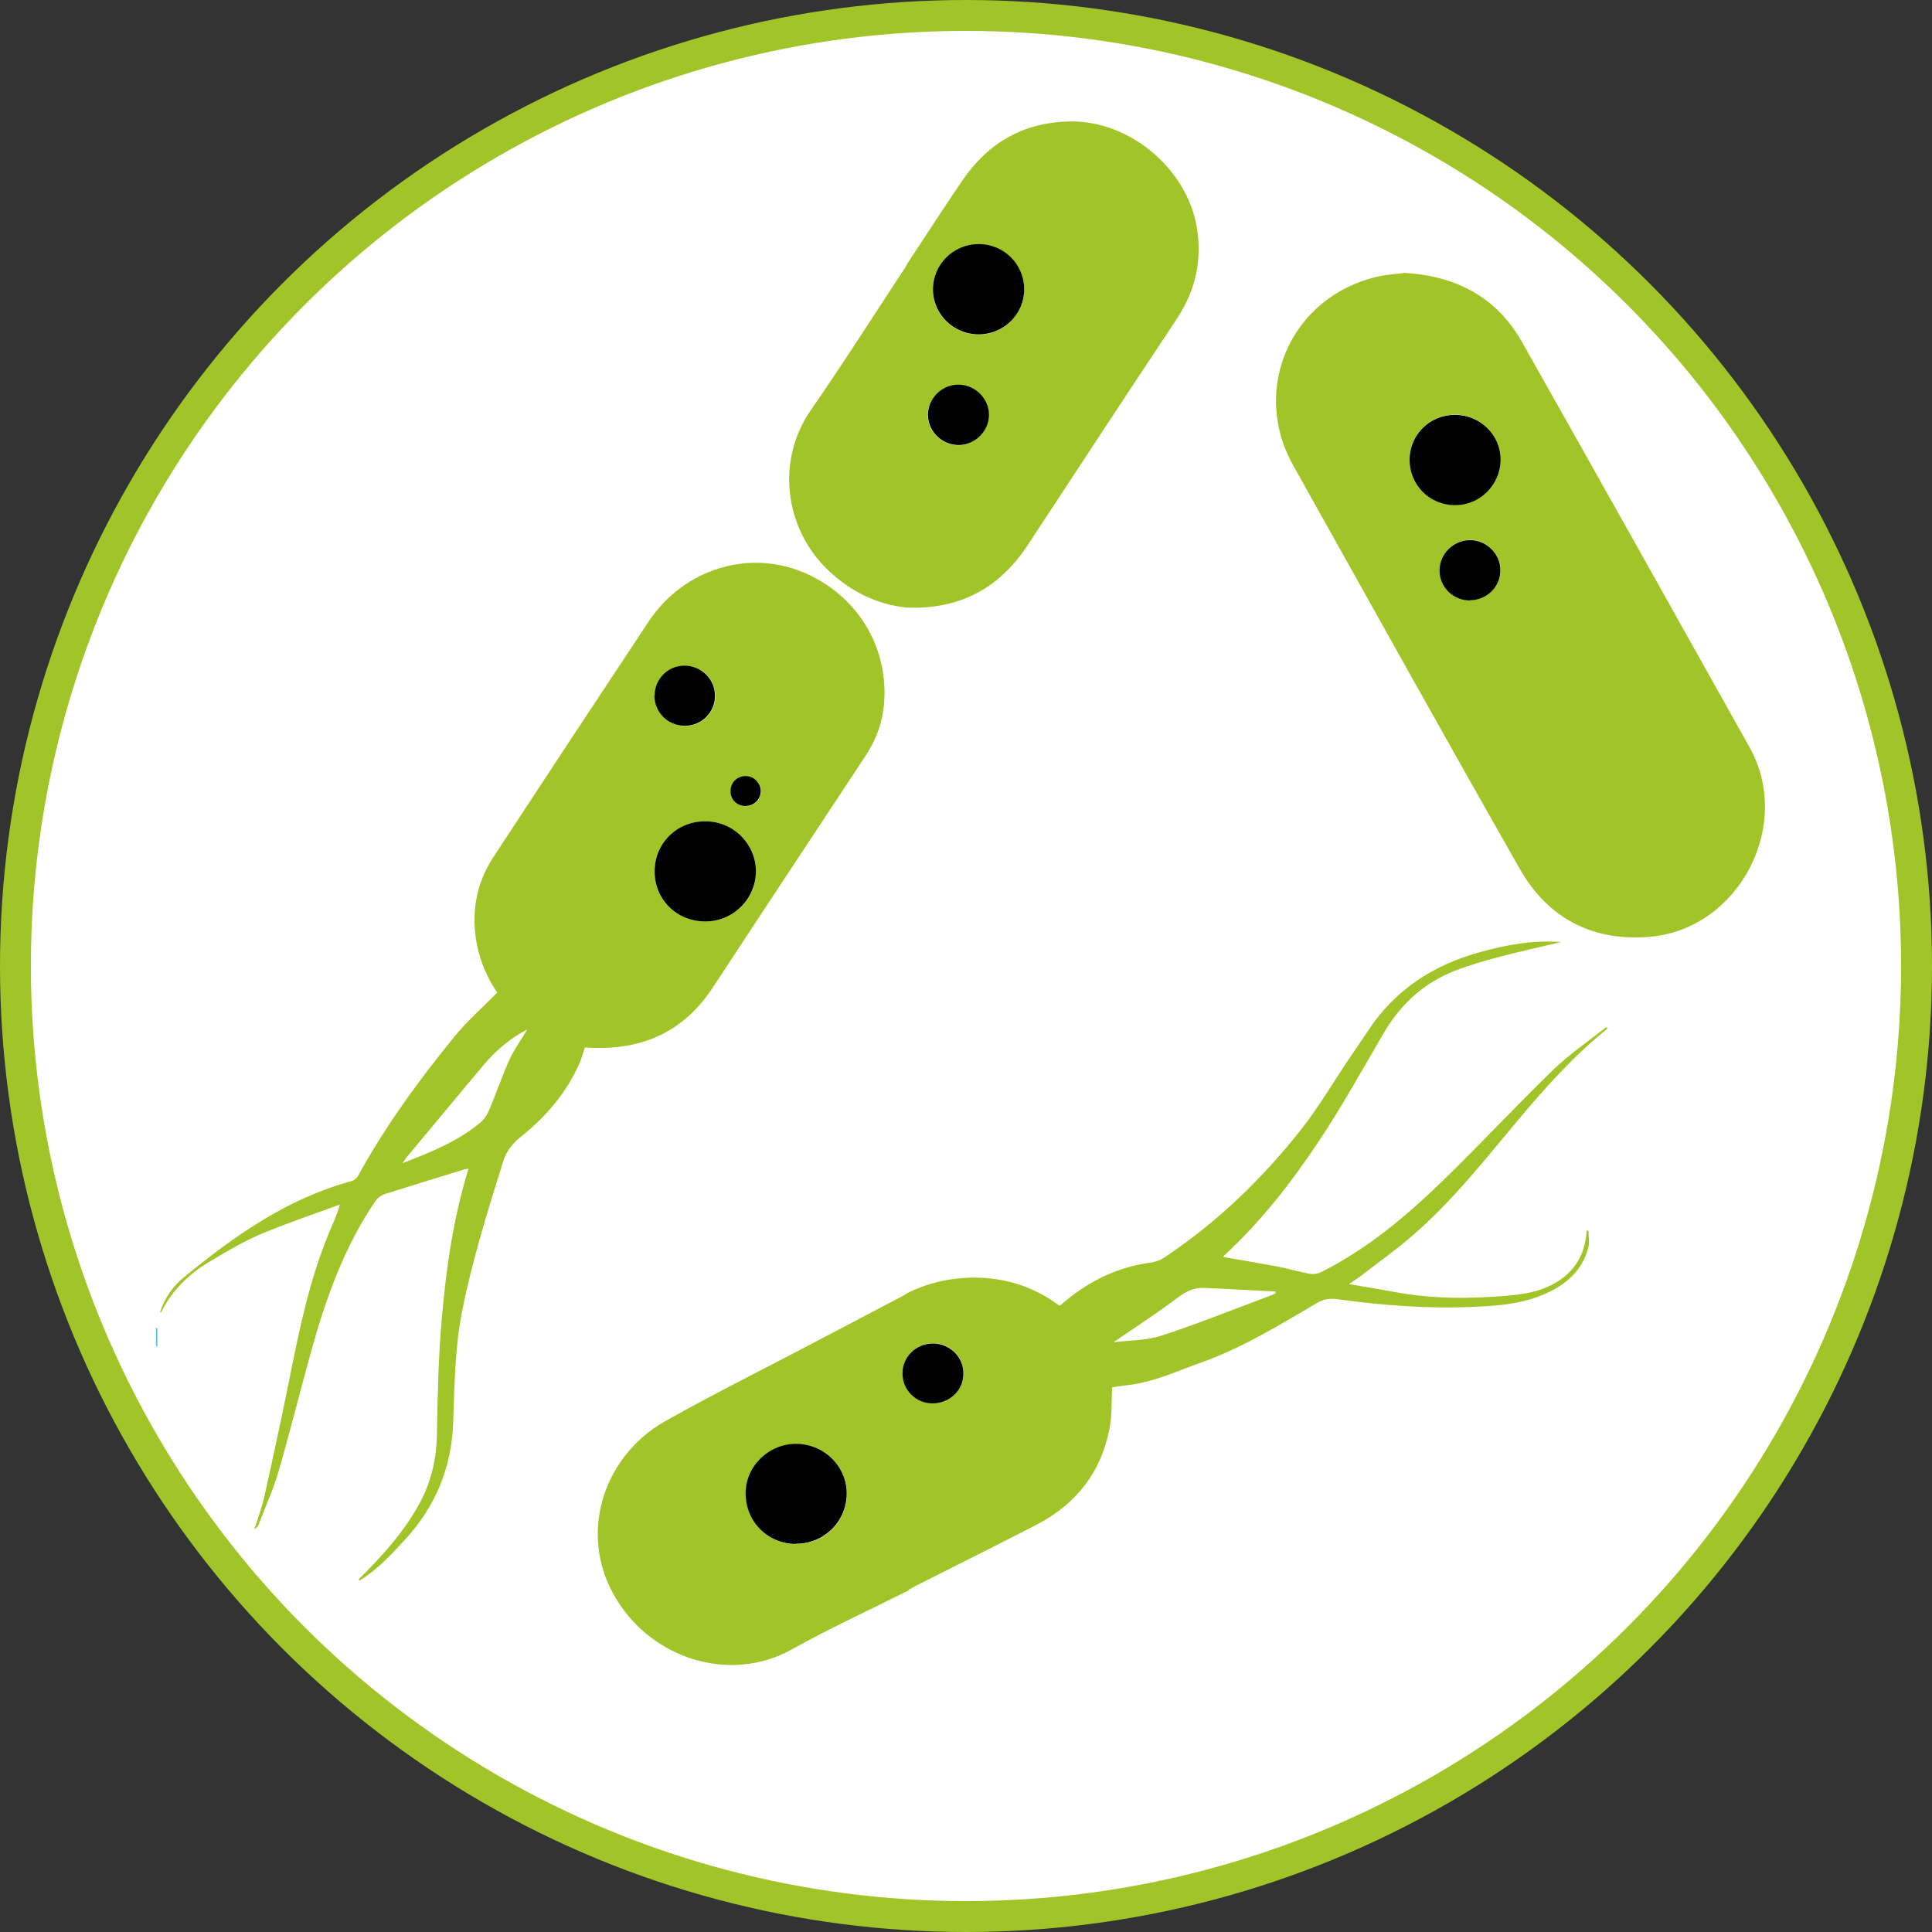<?xml version="1.0" encoding="UTF-8"?>
<svg xmlns="http://www.w3.org/2000/svg" id="Ebene_1" data-name="Ebene 1" width="28.455mm" height="28.455mm" viewBox="0 0 80.66 80.66">
  <rect x="0" y="0" width="80.66" height="80.66" fill="#333333" stroke="none"/>
  <defs>
    <style>
      .cls-1 {
        fill: #010101;
      }

      .cls-2 {
        fill: #fff;
      }

      .cls-3 {
        fill: #a1c528;
      }

      .cls-4 {
        fill: #5ac2db;
      }

      .cls-5 {
        fill: #1291b1;
      }
    </style>
  </defs>
  <circle class="cls-3" cx="40.33" cy="40.33" r="40.33"></circle>
  <circle class="cls-2" cx="40.33" cy="40.33" r="39.04"></circle>
  <g id="Ebene_2" data-name="Ebene 2">
    <g>
      <path class="cls-3" d="M37.92,66.41s-.09.04-.13.06c-1.58.79-3.19,1.53-4.73,2.39-2.45,1.37-5.55.5-7.15-1.82-1.92-2.79-.76-6.23,1.85-7.7,1.88-1.06,3.82-2.03,5.73-3.03,1.41-.74,2.82-1.48,4.23-2.22.07-.04.14-.09.21-.13.82-.4,1.7-.6,2.61-.62,1.36-.02,2.6.35,3.7,1.18.09-.07.17-.15.26-.22,1.03-.85,2.2-1.41,3.55-1.59.22-.03.44-.12.62-.25,2.19-1.47,4.05-3.27,5.67-5.33.73-.93,1.33-1.96,1.99-2.94.26-.38.52-.76.78-1.15,1.12-1.71,2.72-2.75,4.68-3.29,1.09-.3,2.2-.51,3.39-.42-.88.21-1.72.39-2.55.61-.64.17-1.28.35-1.89.59-1.3.51-2.27,1.4-2.97,2.6-.88,1.5-1.72,3.03-2.68,4.47-1.15,1.74-2.43,3.38-3.97,4.81-.02.02-.04.05-.05.07.76.13,1.52.26,2.28.4.45.09.88.22,1.33.3.15.03.33,0,.46-.06,1.92-.96,3.54-2.32,5.07-3.8,1.57-1.52,3.06-3.13,4.64-4.66.69-.66,1.49-1.21,2.24-1.8.02.02.03.04.05.06-1.41,1.13-2.61,2.47-3.76,3.84-1.39,1.66-2.73,3.37-4.38,4.8-.7.61-1.46,1.15-2.2,1.72-.13.1-.27.19-.48.33.67.12,1.26.21,1.85.32,1.56.3,3.14.3,4.71.17.54-.05,1.11-.12,1.6-.32,1.06-.42,1.7-1.22,1.76-2.4h.08c0,.22.04.46,0,.67-.24.99-.94,1.59-1.84,1.98-.94.41-1.94.49-2.95.53-1.91.09-3.81-.06-5.71-.32-.3-.04-.55,0-.82.15-1.57.92-3.12,1.88-4.84,2.49-.99.35-1.95.81-3.01.94-.26.03-.51.07-.72.1-.03.59,0,1.17-.11,1.73-.35,1.82-1.39,3.15-3.05,4.01-1.65.85-3.32,1.68-4.98,2.52-.12.06-.23.13-.35.19l-.02.04ZM46.49,56.04c.67-.09,1.38-.07,2.01-.28,1.47-.48,2.91-1.06,4.36-1.6.13-.05.26-.1.39-.16v-.08c-1-.05-2-.11-2.99-.15-.4-.02-.73.14-1.07.39-.87.66-1.79,1.25-2.69,1.87h.02l-.02-.02v.03h-.01ZM33.21,64.46c1.17.02,2.12-.89,2.15-2.05.03-1.14-.91-2.1-2.08-2.12-1.16-.02-2.12.89-2.14,2.03-.02,1.19.89,2.13,2.08,2.15h-.01v-.01ZM38.94,58.58c.71,0,1.27-.53,1.29-1.23,0-.7-.56-1.27-1.27-1.27s-1.27.55-1.27,1.24.55,1.25,1.25,1.26Z"></path>
      <path class="cls-3" d="M6.68,54.78c.19-.57.52-1.06.98-1.44,2.11-1.73,4.32-3.3,7.02-4.03.1-.03.22-.12.27-.22,1.14-2.08,2.53-3.98,4.02-5.81.53-.65,1.17-1.21,1.79-1.84-.4-.58-.72-1.29-.86-2.06-.23-1.29-.02-2.5.7-3.6,2.15-3.28,4.31-6.56,6.48-9.83,1.48-2.23,4.26-3.06,6.61-1.99,2.09.95,3.35,2.98,3.23,5.25-.04.85-.31,1.63-.78,2.34-2.12,3.22-4.25,6.43-6.36,9.65-1.26,1.93-3.06,2.7-5.36,2.53-.07.21-.13.44-.23.67-.53,1.2-1.36,2.18-2.37,3-.38.3-.66.61-.81,1.08-.64,2.06-1.29,4.11-1.71,6.23-.31,1.54-.32,3.1-.38,4.66-.06,1.89-.73,3.52-2.01,4.91-.58.63-1.16,1.26-1.9,1.71l-.04-.05c.98-.97,1.9-1.98,2.56-3.2.47-.88.69-1.81.71-2.81.03-1.64.06-3.29.21-4.93.18-2.09.48-4.16,1.11-6.21-.08.02-.15.02-.2.04-1.1.34-2.19.67-3.29,1.02-.14.05-.29.15-.38.27-1.3,1.9-2.07,4.04-2.68,6.23-.47,1.69-.89,3.39-1.38,5.08-.22.75-.54,1.46-.82,2.19-.03.09-.09.17-.19.23.15-.48.33-.95.43-1.43.35-1.57.69-3.15,1.01-4.73.42-2.11.85-4.23,1.68-6.23.15-.37.33-.72.45-1.17-1.09.4-2.2.77-3.27,1.22-.74.31-1.44.73-2.13,1.14-.89.52-1.61,1.22-2.07,2.15-.02,0-.04-.03-.05-.04v.02h.01ZM29.45,38.47c1.17,0,2.13-.95,2.11-2.1,0-1.15-.95-2.07-2.11-2.08-1.18,0-2.12.92-2.12,2.09s.93,2.09,2.11,2.09h.01ZM22.03,42.97c-.76.39-1.32.89-1.81,1.46-1.08,1.28-2.15,2.58-3.23,3.87-.05.06-.09.13-.18.26,1.19-.46,2.3-.91,3.23-1.68.16-.13.29-.32.37-.51.3-.7.54-1.42.85-2.11.19-.42.47-.81.76-1.29h.01ZM27.34,29.06c0,.7.56,1.25,1.26,1.25s1.26-.55,1.27-1.24c0-.71-.57-1.28-1.27-1.27-.7,0-1.25.57-1.25,1.26h-.01ZM31.13,33.66c.35,0,.64-.27.64-.62s-.28-.63-.63-.63-.63.27-.63.62.27.62.62.63Z"></path>
      <path class="cls-3" d="M37.87,11.01s.07-.09.1-.14c.74-1.12,1.46-2.24,2.22-3.35,1.08-1.58,2.58-2.43,4.52-2.45,2.45-.02,4.79,1.94,5.24,4.33.26,1.42-.02,2.71-.83,3.93-2.08,3.13-4.14,6.27-6.2,9.41-1.15,1.76-2.76,2.67-4.9,2.63h-.16c-1.27-.14-2.35-.68-3.27-1.55-1.85-1.75-2.2-4.61-.73-6.71,1.36-1.96,2.64-3.98,3.95-5.97.03-.04.05-.09.07-.14h0l-.01.01ZM40.86,13.97c1.04,0,1.9-.85,1.9-1.88s-.85-1.88-1.9-1.89c-1.06,0-1.92.85-1.91,1.9,0,1.04.85,1.87,1.91,1.87ZM40.01,18.59c.69,0,1.27-.58,1.27-1.26s-.58-1.26-1.27-1.26-1.29.58-1.28,1.27c0,.68.59,1.25,1.28,1.25Z"></path>
      <path class="cls-4" d="M6.51,56.2v-.76h.06v.76h-.06Z"></path>
      <path class="cls-2" d="M6.73,54.83l-.03.1h-.03s.01-.09.02-.14c.02,0,.04.03.05.04h-.01Z"></path>
      <path class="cls-2" d="M10.57,64.06s.01-.07.02-.11c.01,0,.03.01.04.02-.02.03-.04.07-.05.1h-.01v-.01Z"></path>
      <path class="cls-2" d="M10.58,64.07s-.01.07-.02.1c-.01,0-.03,0-.04-.01.02-.03.03-.06.05-.1h.01v.01Z"></path>
      <path class="cls-2" d="M14.87,66.05s.07-.06.1-.1c.01.02.03.03.04.05-.03.03-.07.06-.1.09-.01-.01-.02-.03-.04-.04Z"></path>
      <path class="cls-2" d="M14.91,66.09s-.05.01-.08.02l.04-.06s.03.03.04.04Z"></path>
      <path class="cls-3" d="M58.59,11.39c2.21.12,3.9,1.02,4.96,2.9,3.18,5.63,6.34,11.28,9.5,16.92,1.81,3.24-.44,7.57-4.16,7.9-2.37.21-4.26-.76-5.43-2.82-2.92-5.12-5.78-10.27-8.66-15.41-.27-.48-.54-.97-.81-1.45-1.8-3.21-.07-7.08,3.56-7.89.36-.08.74-.1,1.05-.14h0l-.01-.01ZM60.74,17.31c-1.05,0-1.89.83-1.89,1.88s.84,1.88,1.89,1.89c1.05,0,1.92-.85,1.91-1.9,0-1.03-.86-1.87-1.91-1.87ZM61.38,25.05c.7,0,1.27-.56,1.27-1.24s-.59-1.28-1.28-1.27-1.26.58-1.26,1.27.57,1.25,1.27,1.25h0v-.01Z"></path>
      <path class="cls-2" d="M67.17,42.8l.24-.16s.03.04.04.06c-.08.05-.16.1-.24.14-.02-.02-.03-.04-.05-.05h.01v.01Z"></path>
      <path class="cls-2" d="M67.06,42.89s.07-.06.1-.09c.02.02.03.04.05.05-.03.03-.07.06-.1.09-.02-.02-.03-.04-.05-.06h0v.01Z"></path>
      <path class="cls-1" d="M33.21,64.46c-1.19-.02-2.1-.96-2.08-2.15.02-1.13.99-2.05,2.14-2.03,1.17.02,2.11.98,2.08,2.12-.03,1.16-.98,2.07-2.15,2.05h.01v.01Z"></path>
      <path class="cls-1" d="M38.93,58.59c-.7,0-1.26-.57-1.25-1.26,0-.69.57-1.24,1.27-1.24s1.29.57,1.27,1.27c0,.69-.58,1.23-1.29,1.23Z"></path>
      <path class="cls-5" d="M46.49,56.04l.02.02h-.02v-.02Z"></path>
      <path class="cls-1" d="M29.44,38.47c-1.18,0-2.11-.91-2.11-2.09s.94-2.1,2.12-2.09c1.16,0,2.1.93,2.11,2.08,0,1.15-.94,2.1-2.11,2.1h-.01Z"></path>
      <path class="cls-1" d="M27.33,29.05c0-.7.55-1.26,1.25-1.26s1.28.57,1.27,1.27c0,.69-.57,1.25-1.27,1.24-.7,0-1.25-.56-1.26-1.25h.01Z"></path>
      <path class="cls-1" d="M31.12,33.65c-.35,0-.63-.27-.62-.63,0-.35.28-.62.63-.62s.63.29.63.63-.28.62-.64.62Z"></path>
      <path class="cls-1" d="M40.86,13.96c-1.05,0-1.9-.83-1.91-1.87,0-1.05.85-1.9,1.91-1.9s1.9.85,1.9,1.89-.86,1.88-1.9,1.88Z"></path>
      <path class="cls-1" d="M40.02,18.58c-.69,0-1.27-.56-1.28-1.25,0-.7.58-1.28,1.28-1.27.69,0,1.27.58,1.27,1.26s-.58,1.26-1.27,1.26Z"></path>
      <path class="cls-1" d="M60.74,17.32c1.05,0,1.91.83,1.91,1.87s-.86,1.91-1.91,1.9c-1.05,0-1.89-.84-1.89-1.89s.84-1.88,1.89-1.88Z"></path>
      <path class="cls-1" d="M61.37,25.07c-.7,0-1.27-.56-1.27-1.25s.57-1.26,1.26-1.27c.7-.01,1.29.58,1.28,1.27,0,.69-.58,1.24-1.27,1.24h0v.01Z"></path>
    </g>
  </g>
</svg>

